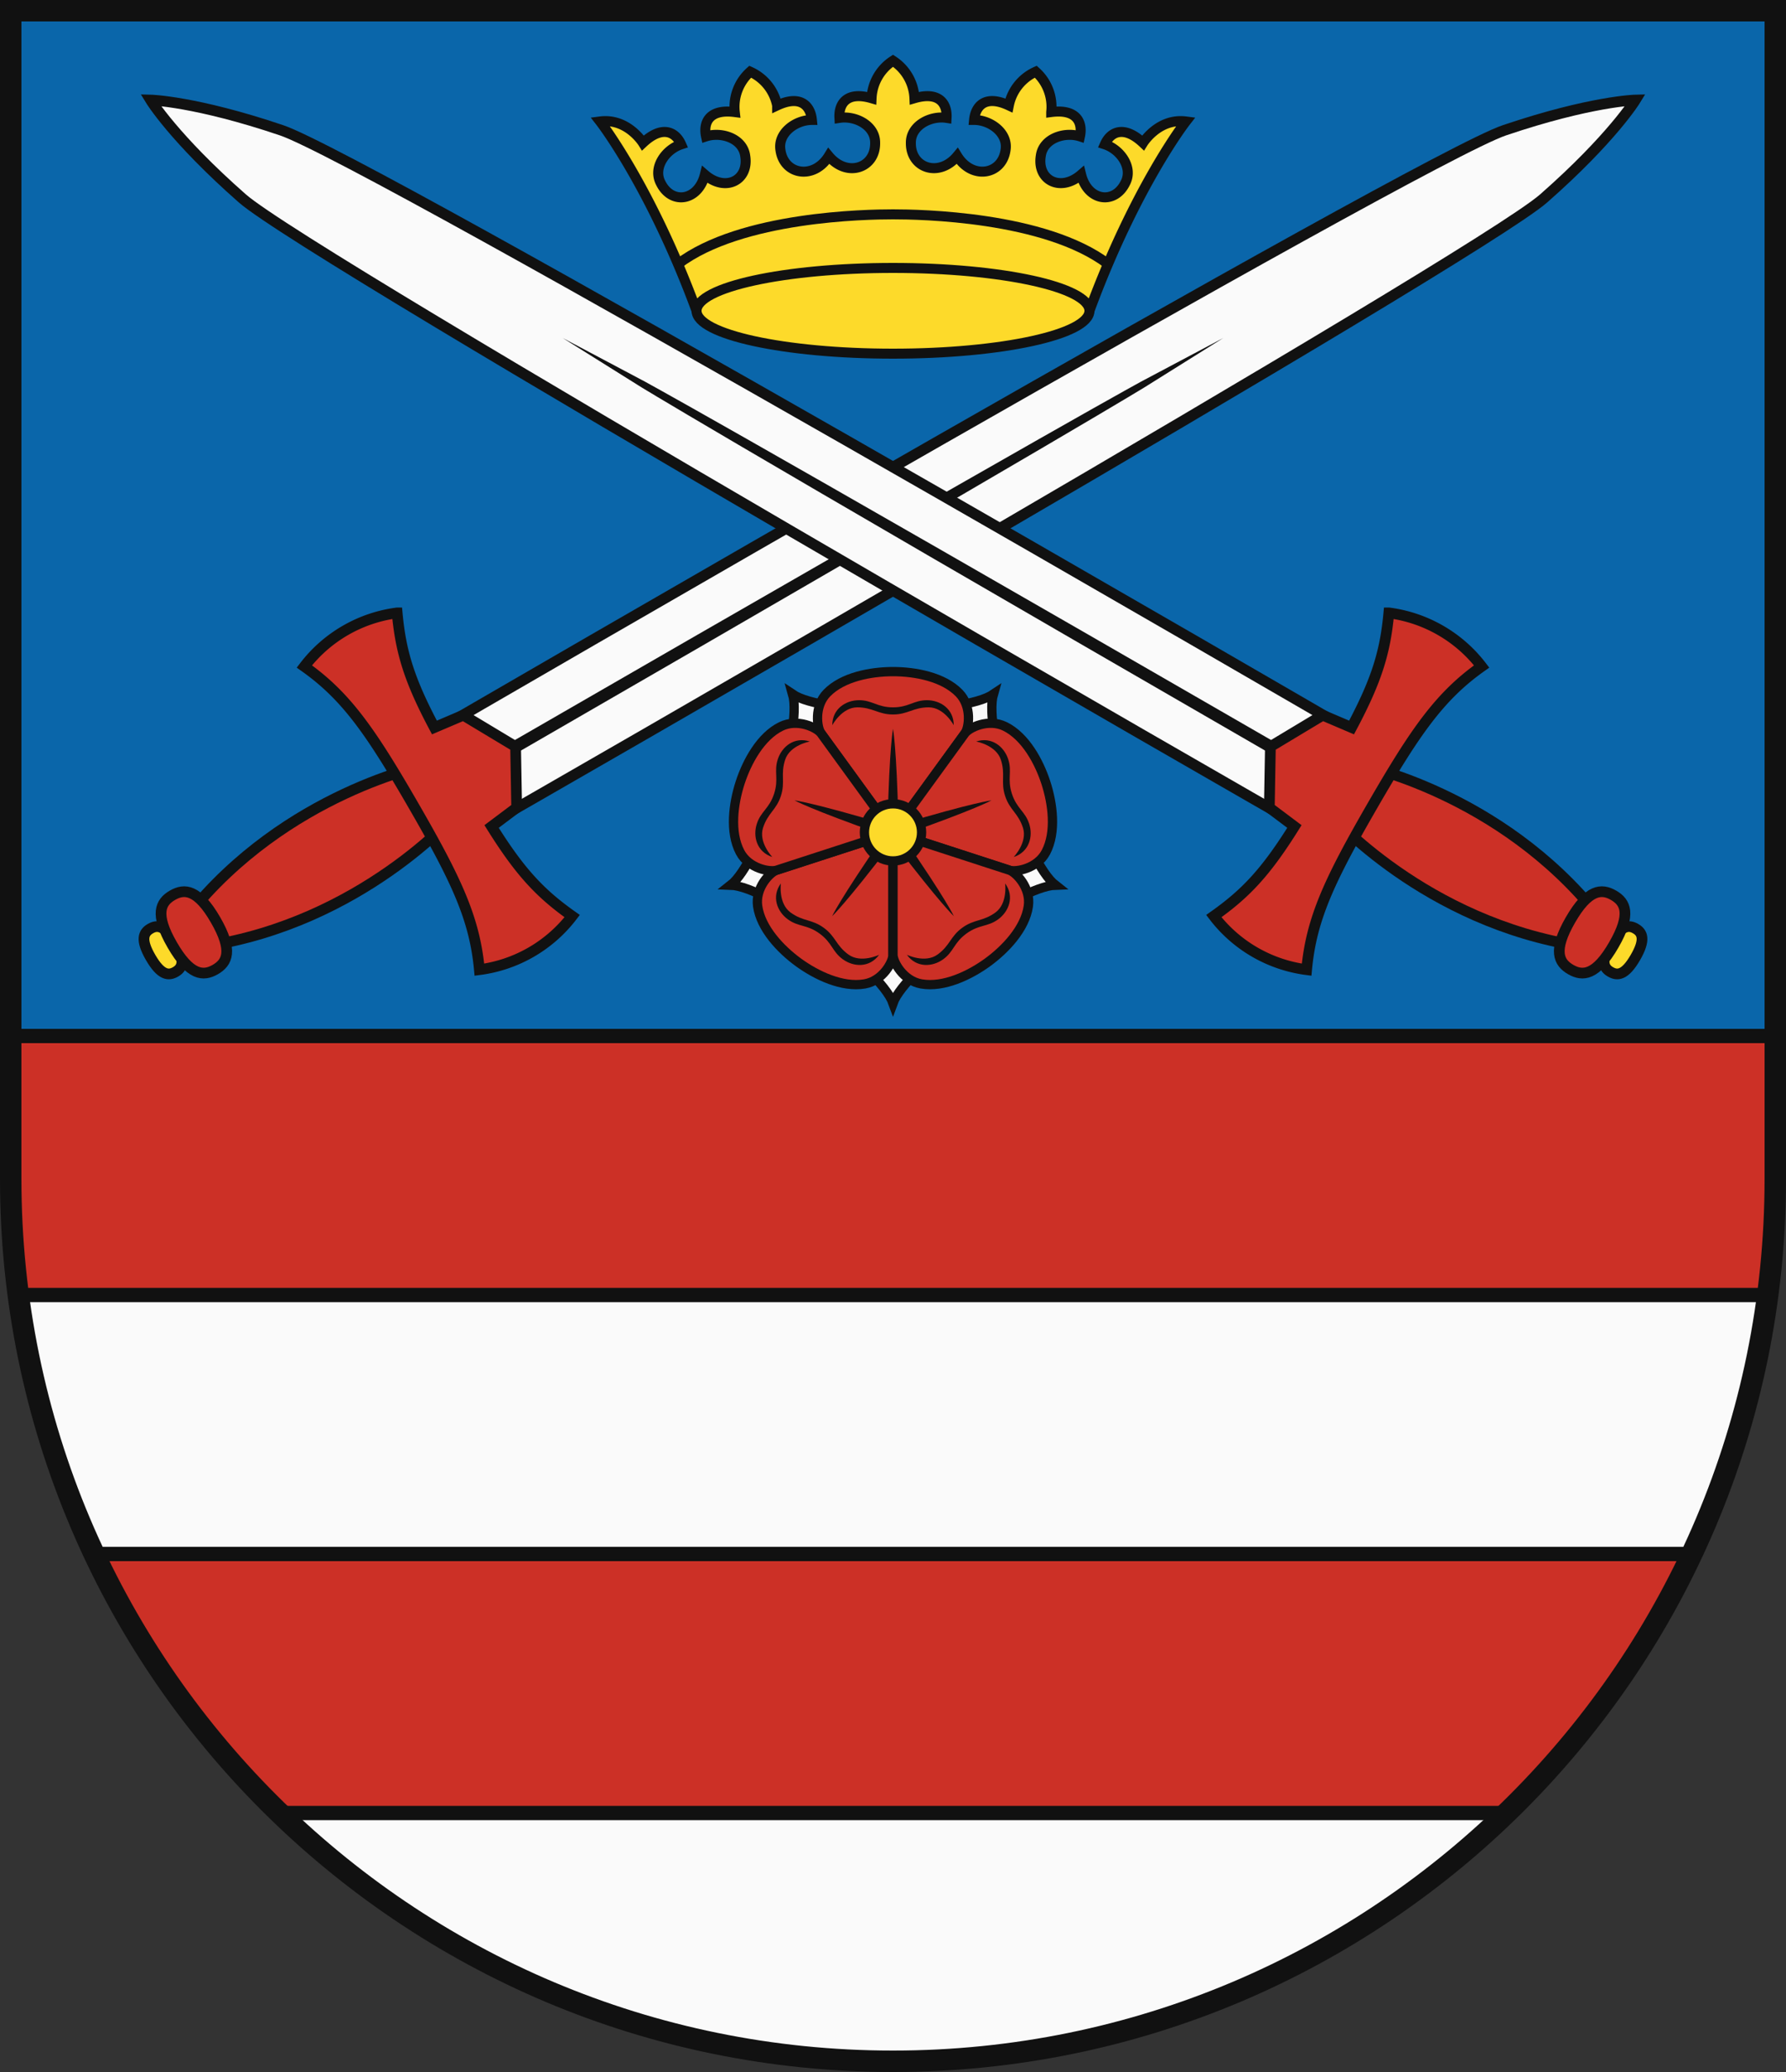 <?xml version="1.0" encoding="UTF-8"?>
<svg xmlns="http://www.w3.org/2000/svg" xmlns:xlink="http://www.w3.org/1999/xlink" width="500" height="580" viewBox="0 0 500 580">
  <rect x="0" y="0" width="500" height="580" fill="#333333" stroke="none"/>
  <defs>
    <clipPath id="clip-path">
      <use xlink:href="#border"/>
    </clipPath>
  </defs>
  <title>Coat of Arms of Kežmarok</title>
  <g id="field" clip-path="url(#clip-path)" fill="#fafafa" stroke="#111" stroke-width="4">
    <rect y="290" width="500" height="290" fill="#cc3026"/>
    <rect y="507.5" width="500" height="72.5"/>
    <rect y="362.5" width="500" height="72.5"/>
    <rect width="500" height="290" fill="#0a66aa"/>
  </g>
  <g id="coa">
    <g fill="#fdda2a" stroke="#111" stroke-width="2.8">
      <path d="M305,87c12.833-34.833,27-53,27-53-7.667-1-12,6-12,6-5.331-5.012-9.119-3.15-10.688.415,4.328,1.41,7.994,6.473,5.729,10.779-3.075,6.251-10.549,5.084-12.373-2.316-5.8,5.02-12.454,1.58-11.282-5.316.685-4.816,6.622-6.774,10.956-5.383.816-3.809-.793-7.757-8.05-6.816a13.207,13.207,0,0,0-4.318-11.3,13.21,13.21,0,0,0-7.54,9.455c-6.629-3.1-9.36.177-9.737,4.054,4.552-.011,9.616,3.654,8.808,8.451-.983,6.989-9.395,8.364-13.521,1.648C262.91,49.8,254.9,47.1,255,40c-.062-4.864,5.5-7.709,10-7,.222-3.889-1.974-7.543-9-5.5A13.209,13.209,0,0,0,250,17a13.209,13.209,0,0,0-6,10.5c-7.026-2.043-9.222,1.611-9,5.5,4.5-.709,10.062,2.136,10,7,.1,7.1-7.91,9.8-12.984,3.675-4.126,6.716-12.538,5.341-13.521-1.648-.808-4.8,4.256-8.462,8.808-8.451-.377-3.877-3.108-7.151-9.737-4.054a13.21,13.21,0,0,0-7.54-9.455,13.207,13.207,0,0,0-4.318,11.3c-7.257-.941-8.866,3.007-8.05,6.816,4.334-1.391,10.271.567,10.956,5.383,1.172,6.9-5.482,10.336-11.282,5.316-1.824,7.4-9.3,8.567-12.373,2.316-2.265-4.306,1.4-9.369,5.729-10.779C189.119,36.85,185.331,34.988,180,40c0,0-4.333-7-12-6,0,0,14.167,18.167,27,53Z"/>
      <ellipse cx="250" cy="87" rx="55" ry="12"/>
      <path d="M310.193,73.908C292.543,60.539,257.328,60,250,60s-42.543.539-60.193,13.908" fill="none"/>
    </g>
    <g id="sword" transform="rotate(60 250 148)" fill="#cc3026" stroke="#111" stroke-width="3">
      <path d="M255,373c16-41,3-79,3-79H242s-13,38,3,79Z"/>
      <path d="M250,380c-5.833,0-7,1.791-7,4s1.167,4,7,4,7-1.791,7-4-1.167-4-7-4" fill="#fdda2a"/>
      <path d="M250,367c-10,0-12,3.134-12,7s2,7,12,7,12-3.134,12-7-2-7-12-7"/>
      <path d="M265,286s1-317-4-342-11-36-11-36-6,11-11,36-4,342-4,342Z" fill="#fafafa"/>
      <path d="M250.8,272c0-184-.8-206-.8-206s-.8,22-.8,206" fill="#fafafa" stroke-miterlimit="30" stroke-width="1.8"/>
      <path d="M250,303c24,0,36,1,49,7a39,39,0,0,0,0-30c-9.975,4.6-17.974,6.477-33,7l-1.056-8.722L250,270l-14.944,8.278L234,287c-15.026-.523-23.025-2.4-33-7a39,39,0,0,0,0,30C214,304,226,303,250,303Z"/>
    </g>
    <use xlink:href="#sword" transform="matrix(-1 0 0 1 500 0)"/>
    <g stroke="#111" stroke-width="2.6">
      <path d="M204.517,247.778c10.449.346,41.925,23.215,45.483,33.046,3.558-9.831,35.034-32.7,45.483-33.046-8.25-6.421-20.274-43.424-17.373-53.468-8.656,5.862-47.564,5.862-56.22,0C224.791,204.354,212.767,241.357,204.517,247.778Z" fill="#fafafa"/>
      <g id="leaf">
        <path d="M250,233l20.132-27.707c1.165-1.6,2.008-7.556-1.632-11.293-4.426-4.543-12.333-6-18.5-6s-14.074,1.457-18.5,6c-3.64,3.737-2.8,9.69-1.632,11.293L250,233" fill="#cc3026"/>
        <path d="M248.5,230c.5-21,1.5-26,1.5-26s1,5,1.5,26Z" fill="#111" stroke="none"/>
        <path d="M259.5,196c-3.7,0-5.095,2-9.5,2s-5.8-2-9.5-2-7.5,2.4-7.5,7c0,0,2.663-5,7-5s5.841,2,10,2,5.663-2,10-2,7,5,7,5C267,198.4,263.2,196,259.5,196Z" fill="#111" stroke="none"/>
      </g>
      <use xlink:href="#leaf" transform="rotate(-144, 250, 233)"/>
      <use xlink:href="#leaf" transform="rotate(-72, 250, 233)"/>
      <use xlink:href="#leaf" transform="rotate(72, 250, 233)"/>
      <use xlink:href="#leaf" transform="rotate(144, 250, 233)"/>
      <circle cx="250" cy="233" r="8" fill="#fdda2a"/>
    </g>
  </g>
  <path id="border" d="M497,330V3H3V330C3,466.414,113.586,577,250,577S497,466.414,497,330Z" fill="none" stroke="#111" stroke-width="6"/>
</svg>

